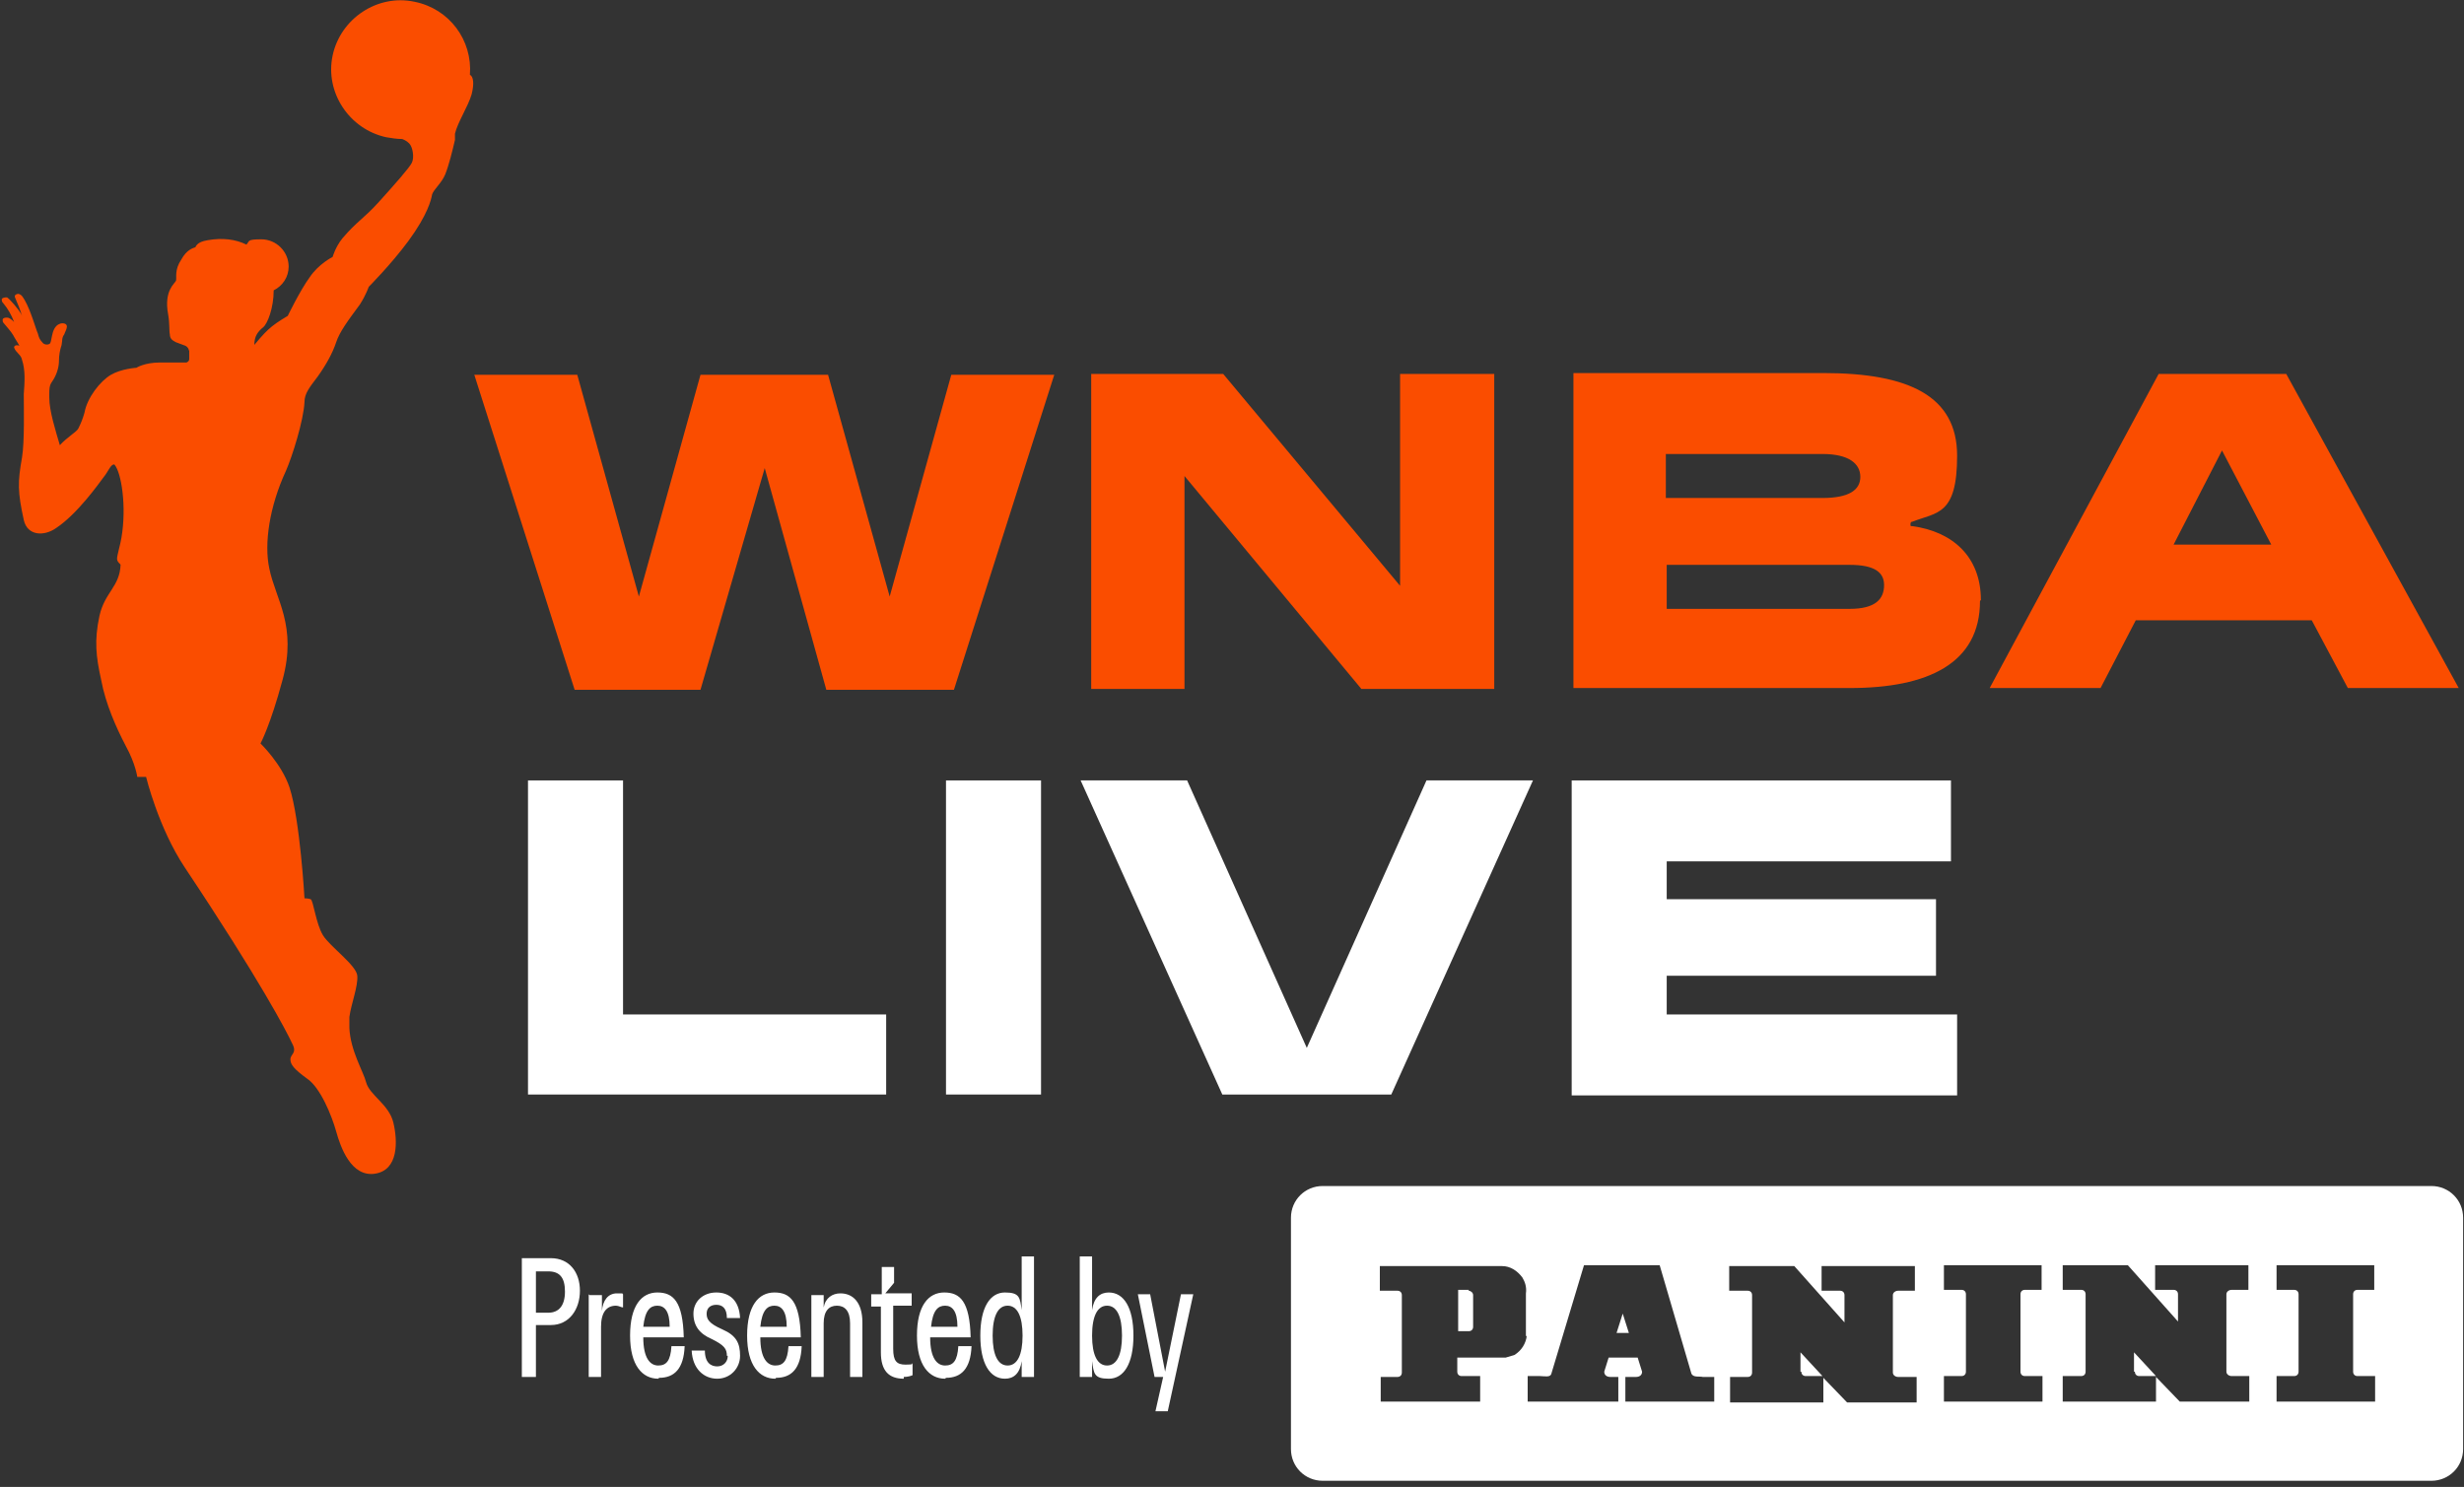 <?xml version="1.0" encoding="UTF-8"?>
<svg id="Layer_1" xmlns="http://www.w3.org/2000/svg" version="1.1" viewBox="0 0 280 169">
  <rect x="0" y="0" width="280" height="169" fill="#333333" stroke="none"/>
  <!-- Generator: Adobe Illustrator 29.5.1, SVG Export Plug-In . SVG Version: 2.1.0 Build 141)  -->
  <defs>
    <style>
      .st0 {
        fill: none;
      }

      .st1 {
        fill: #fa4d00;
      }

      .st2 {
        fill: #fff;
      }
    </style>
  </defs>
  <rect class="st0" width="280" height="168.3"/>
  <g>
    <path class="st2" d="M100.7,124.4h-40.7v-35.7h10.8v26.6h29.9v9.2Z"/>
    <path class="st2" d="M118.3,88.7h-10.8v35.7h10.8v-35.7Z"/>
    <path class="st2" d="M162.1,88.7h12.1l-16.1,35.7h-19.2l-16.1-35.7h12.1l13.6,30.4,13.6-30.4Z"/>
    <path class="st2" d="M178.6,88.7h43.1v9.2h-32.3v4.3h30.6v8.7h-30.6v4.4h33v9.2h-43.8v-35.7Z"/>
    <path class="st1" d="M108.1,42.6h11.7l-11.4,35.8h-14.5l-7-25.2-7.3,25.2h-14.3l-11.4-35.8h11.7l7,25.2,7-25.2h14.5l7,25.2,7-25.2ZM51.7,15.2c.3-1.3,1.5-3.1,1.9-4.5.3-1.2.2-2-.2-2.2.3-3.9-2.3-7.5-6.3-8.3-4.2-.9-8.4,1.9-9.3,6.1-.9,4.2,1.9,8.4,6.1,9.3.6.1,1.2.2,1.8.2.3.1.6.3.8.5.4.4.6,1.6.3,2.2-.3.6-1.9,2.4-3.7,4.4-1.8,2-2.5,2.2-4.2,4.2-.8,1-1.1,2.1-1.1,2.1,0,0-1.6.8-2.6,2.3-1.1,1.5-2.5,4.4-2.5,4.4,0,0-1.2.7-1.8,1.2-.6.5-1,.9-2,2.1,0-1,.4-1.5,1-2,.5-.4,1.2-2.2,1.2-4.2,1-.5,1.7-1.5,1.7-2.7,0-1.7-1.4-3.1-3.1-3.1s-1.3.2-1.7.6c-1.2-.6-2.7-.8-4.4-.5-.6.1-1.2.3-1.4.8-.3.1-1,.3-1.6,1.4-.8,1.2-.5,2-.6,2.4-.1.3-1.4,1.1-.9,3.8.2,1.1.1,1.9.2,2.3,0,.5.3.7.7.9.3.1.5.2.8.3.4.1.6.3.7.7,0,0,0,.2,0,.3,0,.3,0,.5,0,.6,0,.2-.1.3-.3.4h-3c-1.8,0-2.7.6-2.7.6,0,0-1.7.1-2.9.8-1.2.7-2.7,2.6-3,4.3-.2.7-.4,1.2-.7,1.8-.2.4-1.3,1-2.1,1.9-.5-1.7-1.2-3.9-1.2-5.4v-.4c0-.5,0-1,.3-1.4.5-.7.8-1.6.8-2.4,0-.6.1-1.2.3-1.8.1-.5,0-.8.3-1.2.1-.3.3-.6.3-.9,0-.4-.6-.4-.8-.3-.6.2-.8.9-.9,1.4-.1.4-.1.8-.3.9-.2.1-.6.1-.8-.2-.3-.3-.4-.6-.5-1-.2-.4-.8-2.6-1.5-3.8-.2-.3-.3-.6-.7-.7-.2,0-.5.1-.4.4.3.7.6,1.4.8,2.1-.2-.5-.6-.9-.9-1.3-.3-.3-.5-.6-.8-.8-.2,0-.5,0-.6.2,0,.2,0,.3.2.5.5.6.9,1.3,1.2,2.1-.2-.2-.5-.5-.8-.5-.2,0-.4,0-.5.2,0,.2,0,.3.1.4.4.5.8.9,1.1,1.4.2.4.5.8.7,1.2-.2-.1-.6-.1-.6.2.2.6.8.8.9,1.4.4,1.2.3,2.5.2,3.9,0,1.5.1,5.4-.2,7.2-.5,2.8-.5,3.9.2,7.1.4,1.8,2.3,1.9,3.7.9,2.4-1.6,4.8-5,5.4-5.8.5-.6.8-1.5,1.2-1.4.8.9,1.4,4.8.8,8.3-.1.7-.5,2-.5,2.4,0,.4.4.6.4.7-.1,2.5-1.8,3.1-2.4,5.8-.6,2.8-.4,4.6.2,7.3.5,2.7,1.7,5.4,2.8,7.5,1.1,2,1.3,3.5,1.3,3.5h1c0,0,1.4,5.8,4.4,10.3,8.6,12.9,11.6,18.7,12.2,20,.6,1.1-.2,1.2-.2,1.8,0,.6.4,1.1,1.9,2.2,1.5,1,2.8,4.2,3.3,6,.5,1.8,1.7,5.2,4.4,4.8,2.7-.4,2.6-3.7,2.1-5.8-.5-2.1-2.7-3.1-3.1-4.6-.3-1.2-1.8-3.6-1.9-6.2,0-.4,0-.7,0-1.2.2-1.5,1-3.5.9-4.7-.1-1.2-3.1-3.3-3.9-4.6-.8-1.3-1.1-4-1.4-4.1-.3-.1-.7-.1-.7-.1,0,0-.5-8.9-1.7-12.6-.9-2.7-3.3-5-3.3-5,0,0,1.1-2,2.5-7.2,1.7-6.2-.8-9.2-1.5-12.7-.6-2.8,0-7,1.9-11.1.7-1.6,2-5.7,2.1-7.8,0-1,.6-1.7,1.5-2.9,1-1.4,1.7-2.7,2.1-3.9.4-1.2,1.3-2.4,2.7-4.3.7-1.1,1-2,1-2,0,0,2.5-2.5,4.5-5.2,2.2-3,2.6-4.7,2.7-5.3.2-.6,1.1-1.3,1.5-2.3.4-1,.8-2.6,1.1-3.9M225,68.3c0,7.1-5.9,9.9-14.8,9.9h-31.4v-35.8h28.4c9.7,0,15.2,2.6,15.2,9.4s-2.3,6.4-5.1,7.5c-.2,0-.2.2-.2.3,0,.2,0,.2.2.2,4.5.6,7.8,3.4,7.8,8.4ZM189.3,56.6h17.8c3,0,4.3-.9,4.3-2.4s-1.3-2.6-4.3-2.6h-17.8v5ZM214.1,66.5c0-1.4-1-2.3-3.9-2.3h-20.8v5h20.8c2.9,0,3.9-1.1,3.9-2.7ZM279.4,78.2h-12.6l-4.1-7.7h-20l-4,7.7h-12.6l19.2-35.7h14.5l19.6,35.7ZM258.1,61.9l-5.6-10.7-5.5,10.7h11.1ZM159.2,66.7l-20.2-24.2h-15v35.8h10.6v-24.2l20.1,24.2h15.1v-35.8h-10.7v24.2h0Z"/>
    <path class="st2" d="M60.9,150.6v5.9h-1.6v-13.5h3.3c2.1,0,3.3,1.6,3.3,3.7s-1.2,3.9-3.3,3.9h-1.7ZM60.9,149.2h1.4c1.2,0,1.9-.8,1.9-2.4s-.6-2.3-1.9-2.3h-1.4v4.7h0Z"/>
    <path class="st2" d="M67,147.2h1.4v1.8s0,0,0,0,0,0,0,0c.1-1.2.7-2,1.7-2s.5,0,.7.1v1.5c-.2,0-.5-.2-.8-.2-1.1,0-1.7.8-1.7,2.4v5.7h-1.4v-9.4Z"/>
    <path class="st2" d="M74.8,156.7c-1.8,0-3.2-1.5-3.2-4.9s1.3-4.9,3.1-4.9,2.9,1,3,5.1h-4.6c0,2.4.8,3.2,1.7,3.2s1.4-.5,1.5-2.2h1.5c-.1,2.6-1.2,3.6-2.9,3.6M73.1,150.8h3c0-1.8-.6-2.4-1.4-2.4s-1.4.5-1.6,2.4Z"/>
    <path class="st2" d="M82.6,154.1c0-.8-.3-1.2-1.7-1.9-1.4-.6-2.1-1.5-2.1-2.9s1.1-2.4,2.6-2.4,2.6.9,2.7,2.9h-1.5c0-1.1-.5-1.5-1.2-1.5s-1.1.4-1.1,1,.2,1.1,1.8,1.8c1.6.7,2,1.6,2,3s-1.1,2.6-2.6,2.6-2.8-1.1-2.9-3.2h1.5c0,1.4.7,1.8,1.4,1.8s1.2-.5,1.2-1.2"/>
    <path class="st2" d="M88.1,156.7c-1.8,0-3.2-1.5-3.2-4.9s1.3-4.9,3.1-4.9,2.9,1,3,5.1h-4.6c0,2.4.8,3.2,1.7,3.2s1.4-.5,1.5-2.2h1.5c-.1,2.6-1.2,3.6-2.9,3.6M86.4,150.8h3c0-1.8-.6-2.4-1.4-2.4s-1.4.5-1.6,2.4Z"/>
    <path class="st2" d="M92.2,147.2h1.4v1.4s0,.1,0,.1,0,0,0-.1c.2-1.1,1-1.6,1.9-1.6,1.4,0,2.5,1,2.5,3.3v6.2h-1.4v-6.1c0-1.4-.6-2-1.5-2s-1.5.6-1.5,2v6.1h-1.4v-9.4h0Z"/>
    <path class="st2" d="M102.7,156.7c-1.7,0-2.6-.9-2.6-3v-5.2h-1.1v-1.4h1.2v-3.1h1.4v1.8l-1,1.2h3v1.4h-2.1v4.9c0,1.4.4,1.8,1.4,1.8s.7-.1.8-.2v1.4c-.2.1-.6.2-1,.2"/>
    <path class="st2" d="M107.4,156.7c-1.8,0-3.2-1.5-3.2-4.9s1.3-4.9,3.1-4.9,2.9,1,3,5.1h-4.6c0,2.4.8,3.2,1.7,3.2s1.4-.5,1.5-2.2h1.5c-.1,2.6-1.2,3.6-2.9,3.6M105.8,150.8h3c0-1.8-.6-2.4-1.4-2.4s-1.4.5-1.6,2.4Z"/>
    <path class="st2" d="M116.1,154.7s0-.1,0-.1,0,0,0,.1c-.2,1.4-.9,2-1.9,2-1.7,0-2.8-1.7-2.8-4.9s1.1-4.9,2.8-4.9,1.7.6,1.9,2c0,0,0,.1,0,.1,0,0,0,0,0-.1v-6.1h1.4v13.7h-1.4v-1.8ZM112.8,151.8c0,2.2.6,3.4,1.7,3.4s1.7-1.2,1.7-3.4-.6-3.4-1.7-3.4-1.7,1.2-1.7,3.4Z"/>
    <path class="st2" d="M122.7,156.5v-13.7h1.4v6.1s0,.1,0,.1,0,0,0-.1c.2-1.4.9-2,1.9-2,1.7,0,2.8,1.7,2.8,4.9s-1.1,4.9-2.8,4.9-1.7-.6-1.9-2c0,0,0-.1,0-.1,0,0,0,0,0,.1v1.8h-1.4ZM124.1,151.8c0,2.2.6,3.4,1.7,3.4s1.7-1.2,1.7-3.4-.6-3.4-1.7-3.4-1.7,1.2-1.7,3.4Z"/>
    <path class="st2" d="M132.3,156.5h-1.1l-1.9-9.4h1.4l1.7,8.8,1.8-8.8h1.4l-2.9,13.3h-1.4l.9-4Z"/>
    <path class="st2" d="M183.7,151.5h1.4l-.7-2.2-.7,2.2Z"/>
    <path class="st2" d="M242.6,155.9c0,.3.2.5.5.5h1.9l-2.5-2.7v2.2Z"/>
    <path class="st2" d="M276.4,134.8h-126.1c-2,0-3.6,1.6-3.6,3.6v26.3c0,2,1.6,3.6,3.6,3.6h126c2,0,3.6-1.6,3.6-3.6v-26.3c0-2-1.6-3.6-3.6-3.6ZM173.5,151.8c-.1.9-.6,1.7-1.4,2.2l-1,.3h-5.5v1.6c0,.3.2.5.5.5h2.1v2.9h-11.3v-2.8h1.9c.3,0,.5-.2.5-.5v-8.8c0-.3-.2-.5-.5-.5h-2v-2.8h13.9c.9,0,1.7.5,2.3,1.3.3.5.5,1.1.4,1.8v4.9ZM195,159.3h-10.3v-2.8h1.2c.4,0,.7-.2.7-.6l-.5-1.6h-3.3l-.5,1.6c0,.4.3.6.7.6h.9v2.8h-10.3v-2.9h1.4c.5,0,1.2.2,1.3-.3l3.7-12.3h8.6l3.6,12.3c.2.5.9.3,1.3.4h1.3v2.8h0ZM215.8,156.5h2v2.9h-7.9l-2.7-2.8v2.8h-10.6v-2.9h2c.3,0,.5-.2.5-.5v-8.8c0-.3-.2-.5-.5-.5h-2.1v-2.8h7.4l5.7,6.4v-3.1c0-.3-.2-.5-.5-.5h-2.1v-2.8h10.6v2.8h-1.9c-.3,0-.6.2-.6.5v8.8c0,.3.3.5.6.5M232,159.3h-11.1v-2.9h2c.3,0,.5-.2.5-.5v-8.8c0-.3-.2-.5-.5-.5h-2v-2.8h11.1v2.8h-1.9c-.3,0-.5.2-.5.5v8.8c0,.3.2.5.5.5h2v2.9ZM255.6,159.3h-7.9l-2.7-2.8v2.8h-10.6v-2.9h2.1c.3,0,.5-.2.5-.5v-8.8c0-.3-.2-.5-.5-.5h-2.1s0-2.8,0-2.8h7.4l5.7,6.4v-3.1c0-.3-.2-.5-.5-.5h-2.1v-2.8h10.6v2.8h-1.9c-.3,0-.6.2-.6.5v8.8c0,.3.3.5.6.5h2v2.9h0ZM269.8,159.3h-11.1v-2.9h2c.3,0,.5-.2.5-.5v-8.8c0-.3-.2-.5-.5-.5h-2v-2.8h11.1v2.8h-1.9c-.3,0-.5.2-.5.5v8.8c0,.3.2.5.5.5h2v2.9Z"/>
    <path class="st2" d="M204.7,155.9c0,.3.2.5.5.5h1.9l-2.5-2.7v2.2Z"/>
    <path class="st2" d="M166.9,146.6h-1.2v4.7h1.2c.3,0,.5-.2.5-.5v-3.6c0-.3-.3-.5-.5-.5"/>
  </g>
</svg>